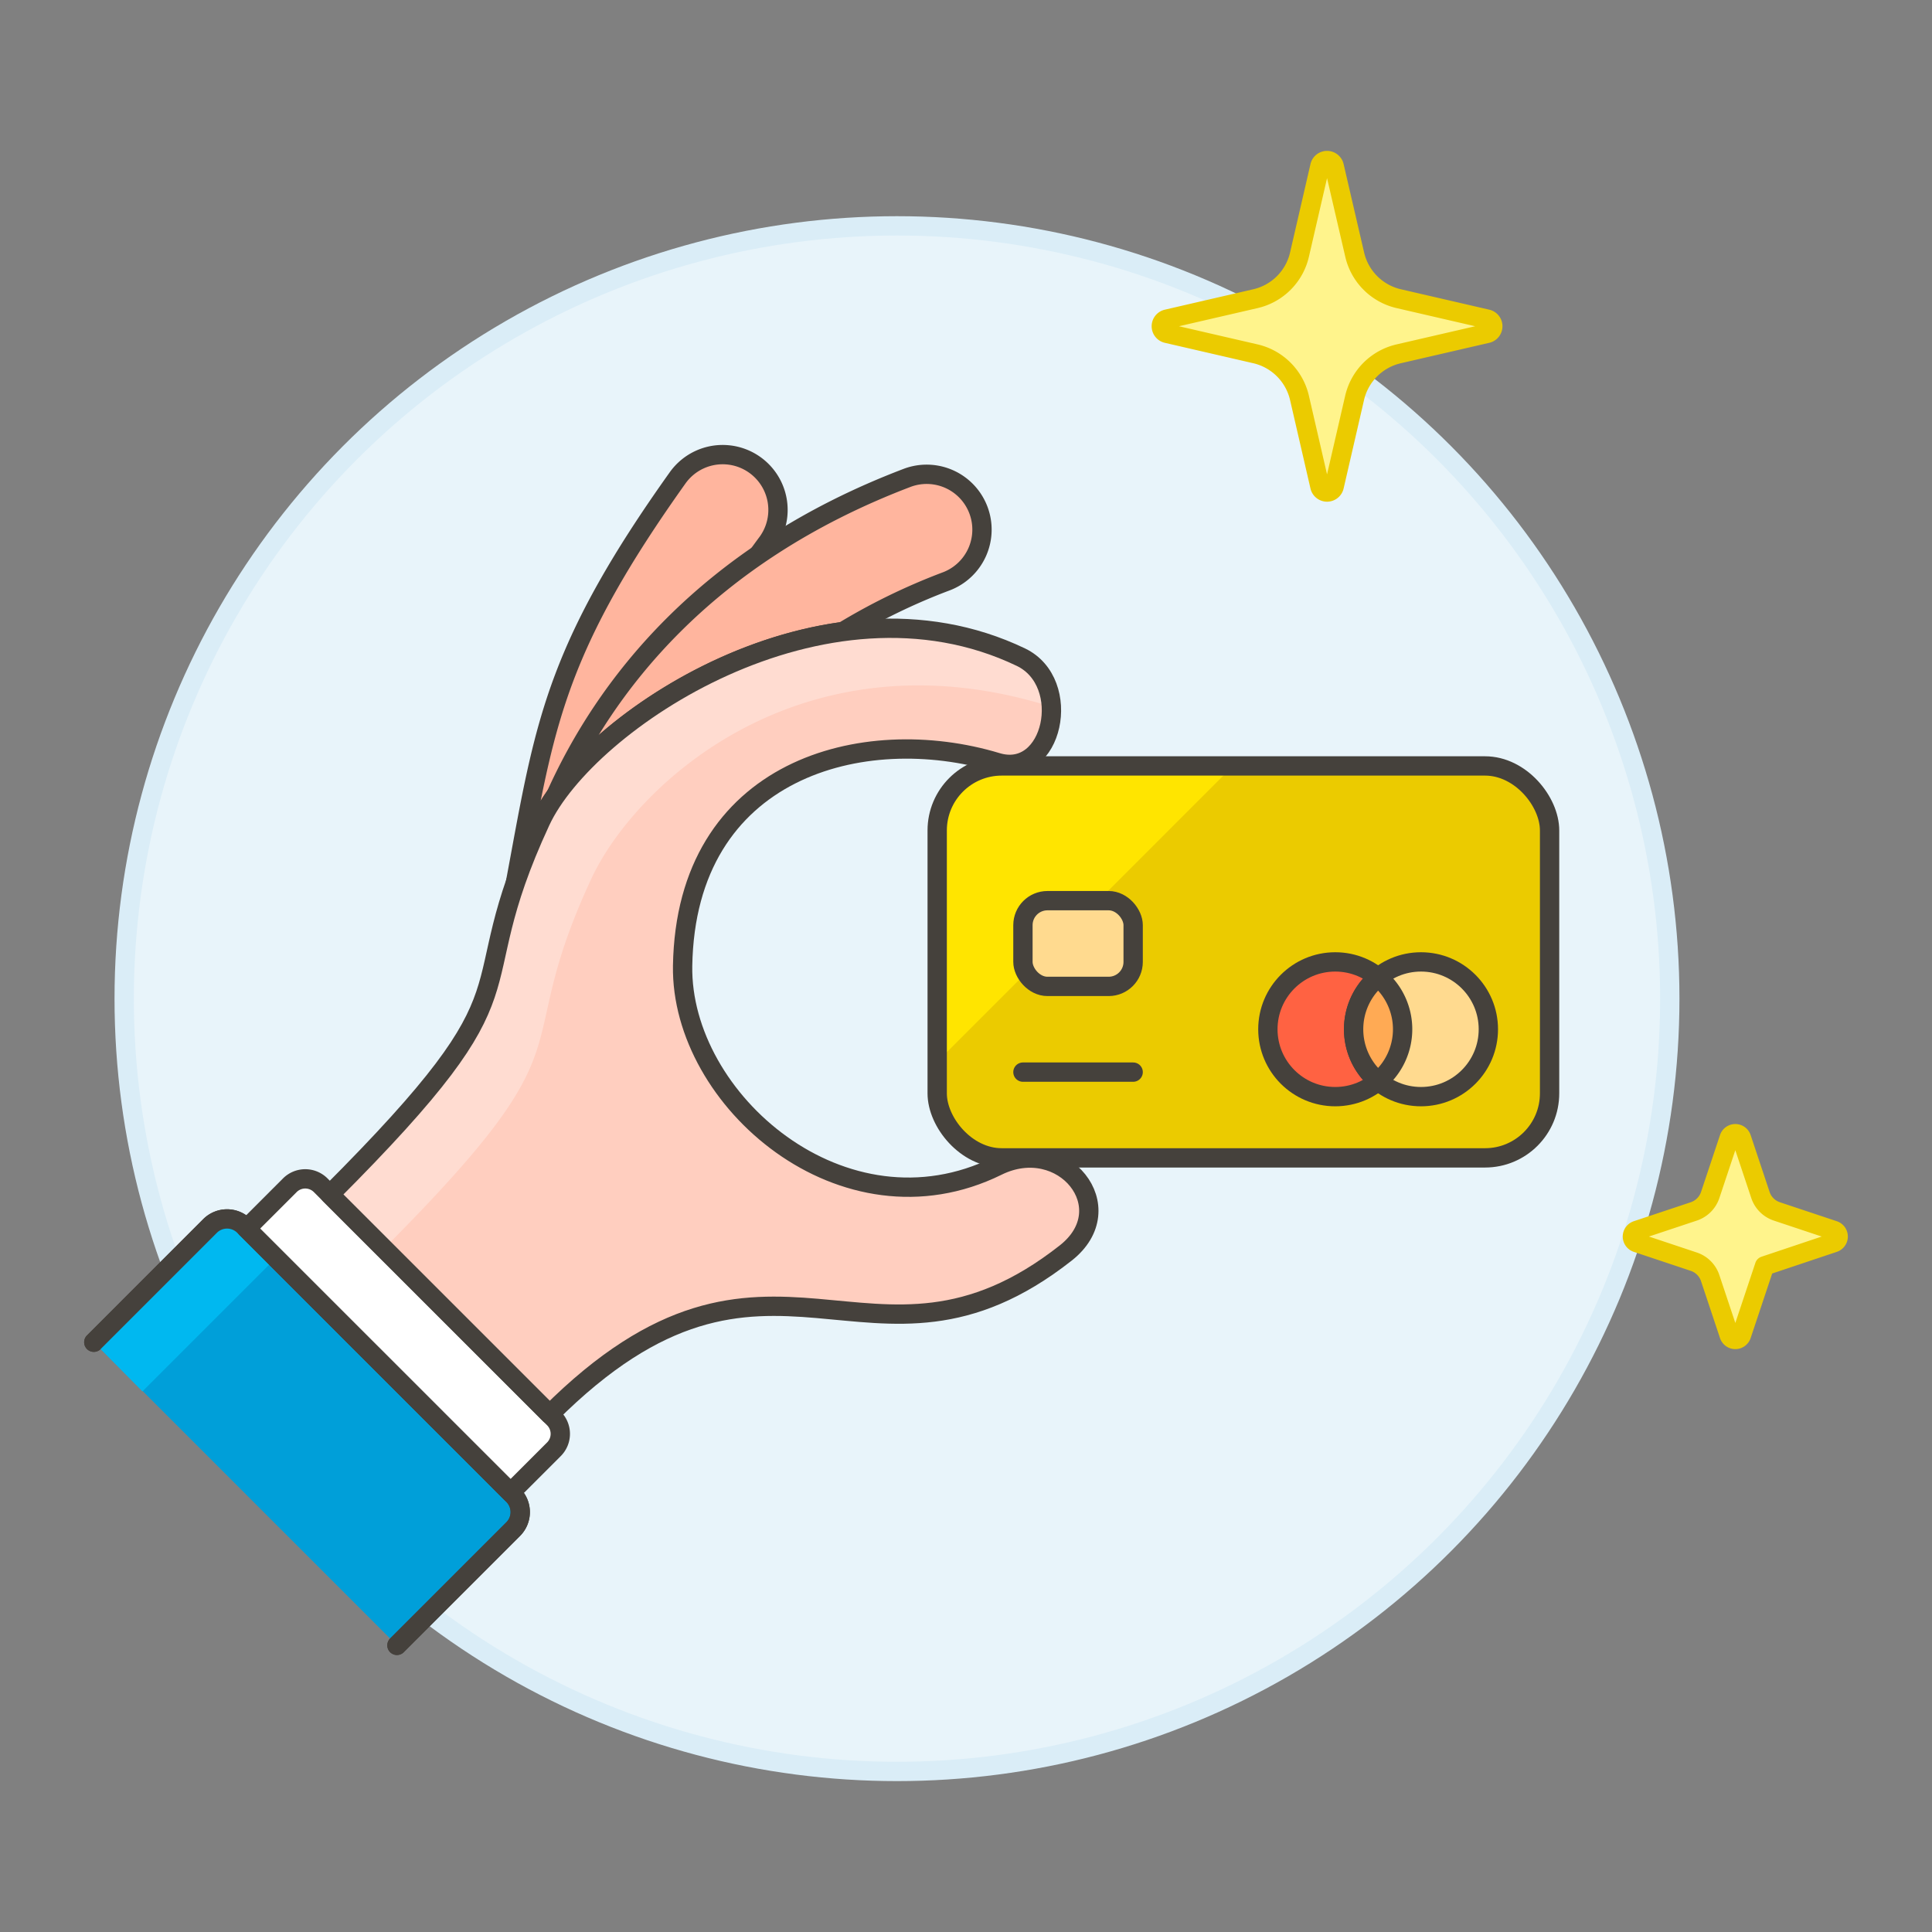 <svg xmlns="http://www.w3.org/2000/svg" viewBox="0 0 100 100"><rect x="0" y="0" width="100" height="100" fill="#808080" stroke="none"/><g class="nc-icon-wrapper"><defs/><circle class="a" cx="46.428" cy="51.69" r="40" fill="#e8f4fa" stroke="#daedf7" stroke-miterlimit="10"/><path class="b" d="M27.982 42.5c.986-2.124 3.655-4.773 7.169-6.809a44.487 44.487 0 0 1 4.587-7.636 2.863 2.863 0 0 0-4.664-3.322c-6.109 8.573-6.832 12.49-8.143 19.6l-.25 1.348a33.872 33.872 0 0 1 1.301-3.181z" fill="#ffb59e" stroke="#45413c" stroke-linecap="round" stroke-linejoin="round"/><path class="b" d="M43.635 32.689a32.156 32.156 0 0 1 5.348-2.6 2.863 2.863 0 1 0-2.038-5.352c-10.508 4-15.657 10.826-18.179 16.443 2.457-3.463 8.382-7.609 14.869-8.491z" fill="#ffb59e" stroke="#45413c" stroke-linecap="round" stroke-linejoin="round"/><path class="c" d="M4.856 69.473l6.016-6.017a1.246 1.246 0 0 1 1.761 0l13.93 13.93a1.246 1.246 0 0 1 0 1.761l-6.017 6.016" stroke="#45413c" stroke-linecap="round" stroke-linejoin="round" fill="#009fd9"/><path class="d" d="M7.372 72.018l6.911-6.911-1.518-1.519a1.432 1.432 0 0 0-2.025 0l-5.884 5.885" style="" fill="#00b8f0"/><path class="e" d="M4.856 69.473l6.016-6.017a1.246 1.246 0 0 1 1.761 0l13.93 13.93a1.246 1.246 0 0 1 0 1.761l-6.017 6.016" stroke="#45413c" stroke-linecap="round" stroke-linejoin="round" fill="none"/><path class="f" d="M26.431 77.254l2.238-2.238a1.129 1.129 0 0 0 0-1.6L16.6 61.35a1.129 1.129 0 0 0-1.6 0l-2.238 2.238z" stroke="#45413c" stroke-linecap="round" stroke-linejoin="round" fill="#fff"/><path class="g" d="M51.622 60.354c-7.952 3.92-16.4-3.417-16.29-10.358.168-10.238 9.352-12.624 16.268-10.534 2.912.879 3.972-4.135 1.242-5.447-10.2-4.892-22.474 3.343-24.862 8.487-4.429 9.54.457 7.956-10.908 19.322l11.383 11.381c11.455-11.454 16.575-.378 26.71-8.352 2.972-2.342-.143-6.175-3.543-4.499z" style="" fill="#ffcebf"/><path class="h" d="M30.607 45.484c2.307-4.969 11-12.946 23.811-8.9a2.9 2.9 0 0 0-1.574-2.566c-10.2-4.893-22.473 3.343-24.862 8.487-4.429 9.54.457 7.956-10.908 19.322l2.8 2.8C31 53.463 26.2 54.972 30.607 45.484z" style="" fill="#ffdcd1"/><path class="e" d="M51.622 60.354c-7.952 3.92-16.4-3.417-16.29-10.358.168-10.238 9.352-12.624 16.268-10.534 2.912.879 3.972-4.135 1.242-5.447-10.2-4.892-22.474 3.343-24.862 8.487-4.429 9.54.457 7.956-10.908 19.322l11.383 11.381c11.455-11.454 16.575-.378 26.71-8.352 2.972-2.342-.143-6.175-3.543-4.499z" stroke="#45413c" stroke-linecap="round" stroke-linejoin="round" fill="none"/><path class="i" d="M70.114 20.594a3.043 3.043 0 0 1 2.281-2.28l4.577-1.057a.38.38 0 0 0 0-.741L72.4 15.46a3.043 3.043 0 0 1-2.281-2.28l-1.061-4.575a.38.38 0 0 0-.741 0l-1.056 4.575a3.041 3.041 0 0 1-2.281 2.28l-4.575 1.056a.38.38 0 0 0 0 .741l4.575 1.056a3.045 3.045 0 0 1 2.281 2.281l1.056 4.578a.38.38 0 0 0 .741 0z" stroke-linecap="round" stroke-linejoin="round" fill="#fff48c" stroke="#ebcb00"/><path class="i" d="M91.333 65.522l3.581-1.2a.336.336 0 0 0 0-.638l-2.943-.981a1.343 1.343 0 0 1-.851-.85l-.981-2.943a.336.336 0 0 0-.638 0l-.981 2.943a1.346 1.346 0 0 1-.851.85l-2.945.981a.336.336 0 0 0 0 .638l2.945.982a1.343 1.343 0 0 1 .85.851l.982 2.945a.336.336 0 0 0 .638 0z" stroke-linecap="round" stroke-linejoin="round" fill="#fff48c" stroke="#ebcb00"/><g><rect class="j" x="48.509" y="39.645" width="31.697" height="20.286" rx="3.339" style="" fill="#ebcb00"/><path class="k" d="M63.822 39.645H51.848a3.34 3.34 0 0 0-3.339 3.339v11.974z" style="" fill="#ffe500"/><path class="e" d="M52.947 55.493h5.705" stroke="#45413c" stroke-linecap="round" stroke-linejoin="round" fill="none"/><rect class="l" x="52.947" y="46.618" width="5.705" height="4.438" rx="1.268" stroke="#45413c" stroke-linecap="round" stroke-linejoin="round" fill="#ffda8f"/><rect class="e" x="48.509" y="39.645" width="31.697" height="20.286" rx="3.339" stroke="#45413c" stroke-linecap="round" stroke-linejoin="round" fill="none"/><circle class="m" cx="69.112" cy="53.275" r="3.487" stroke="#45413c" stroke-linecap="round" stroke-linejoin="round" fill="#ff6242"/><circle class="l" cx="73.55" cy="53.275" r="3.487" stroke="#45413c" stroke-linecap="round" stroke-linejoin="round" fill="#ffda8f"/><path class="n" d="M70.063 53.275a3.48 3.48 0 0 0 1.268 2.689 3.486 3.486 0 0 0 0-5.379 3.48 3.48 0 0 0-1.268 2.69z" stroke="#45413c" stroke-linecap="round" stroke-linejoin="round" fill="#ffaa54"/></g></g></svg>